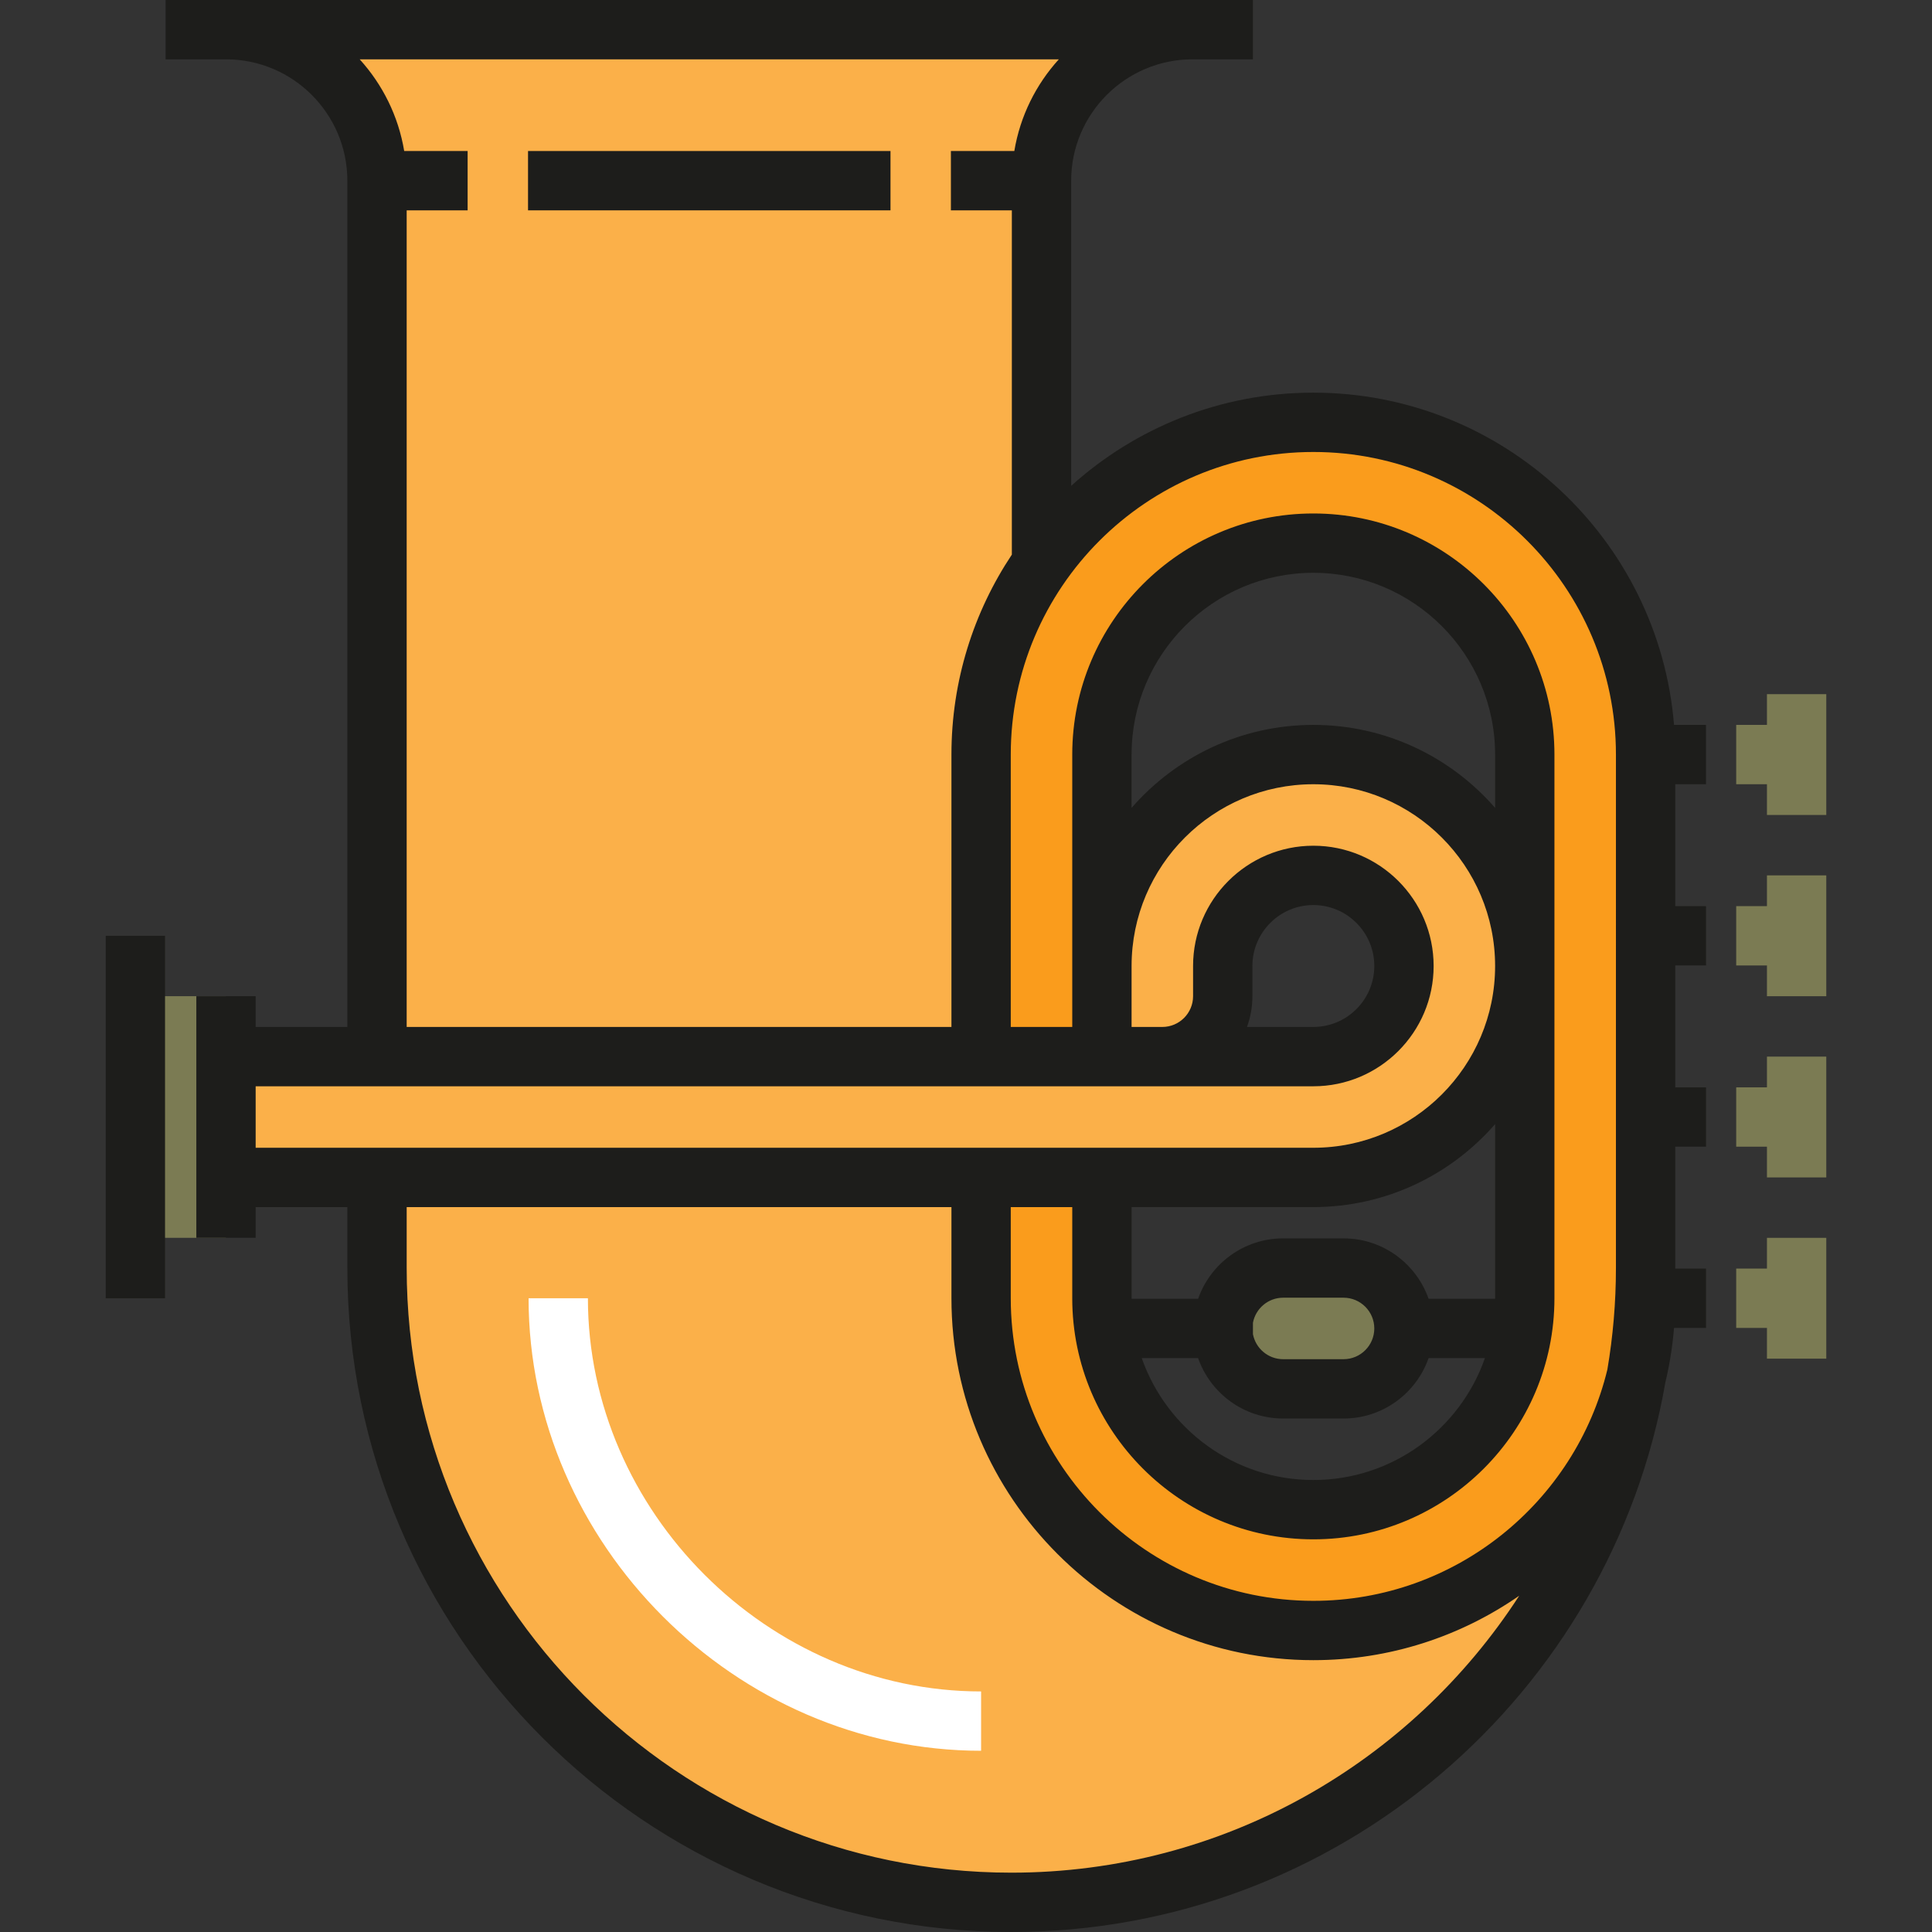 <?xml version="1.0" encoding="iso-8859-1"?>
<!-- Generator: Adobe Illustrator 19.0.0, SVG Export Plug-In . SVG Version: 6.00 Build 0)  -->
<svg version="1.1" id="Layer_1" xmlns="http://www.w3.org/2000/svg" xmlns:xlink="http://www.w3.org/1999/xlink" x="0px" y="0px"
	 viewBox="0 0 512.001 512.001" style="enable-background:new 0 0 512.001 512.001;" xml:space="preserve">
<rect x="0" y="0" width="512.001" height="512.001" fill="#333333" stroke="none"/>
<path style="fill:#FBB049;" d="M276.011,280.014H99.568c0,0-0.285-168.753,0.345-240.134C100.08,20.927,67.895,7.862,67.895,7.862
	h240.134c0,0-31.622,13.066-32.018,32.017C274.801,97.805,276.011,280.014,276.011,280.014z"/>
<g>
	<path style="fill:#7B7B53;" d="M356.056,368.063h-16.009c-8.842,0-16.009-7.168-16.009-16.009l0,0
		c0-8.842,7.168-16.009,16.009-16.009h16.009c8.842,0,16.009,7.168,16.009,16.009l0,0
		C372.065,360.895,364.897,368.063,356.056,368.063z"/>
	<rect x="35.88" y="264" style="fill:#7B7B53;" width="24.013" height="64.035"/>
</g>
<path style="fill:#FA9C1C;" d="M348.052,111.92c-48.628,0-88.049,39.421-88.049,88.049v80.044v32.018v32.018
	c0,48.628,39.421,88.049,88.049,88.049s88.049-39.421,88.049-88.049V199.969C436.101,151.341,396.68,111.92,348.052,111.92z
	 M404.082,344.05c0,30.945-25.087,56.031-56.032,56.031s-56.032-25.087-56.032-56.031v-32.017v-32.017v-80.046
	c0-30.945,25.087-56.031,56.032-56.031s56.032,25.086,56.032,56.031V344.05z"/>
<g>
	<path style="fill:#FBB049;" d="M348.052,199.969c-30.945,0-56.032,25.086-56.032,56.032v24.013H59.891v32.017h288.16
		c30.945,0,56.032-25.087,56.032-56.032C404.082,225.054,378.997,199.969,348.052,199.969z M348.052,280.014
		c-13.262,0-24.013-10.751-24.013-24.013s10.751-24.013,24.013-24.013s24.013,10.751,24.013,24.013
		C372.065,269.262,361.313,280.014,348.052,280.014z"/>
	<path style="fill:#FBB049;" d="M348.052,432.099c-48.628,0-88.049-39.421-88.049-88.049v-32.018l0,0H99.913v24.013
		c0,92.835,75.258,168.094,168.094,168.094c82.775,0,151.415-59.883,165.356-138.656
		C423.777,403.731,389.272,432.099,348.052,432.099z"/>
</g>
<path style="fill:#FFFFFF;" d="M260.003,463.973c-65.006,0-119.924-54.919-119.924-119.924h15.723
	c0,56.483,47.717,104.201,104.201,104.201V463.973z"/>
<rect x="28.016" y="247.994" style="fill:#1D1D1B;" width="15.723" height="96.057"/>
<g>
	<polygon style="fill:#7B7B53;" points="468.262,183.96 468.262,192.106 460.114,192.106 460.114,207.829 468.262,207.829 
		468.262,215.978 483.985,215.978 483.985,183.96 	"/>
	<polygon style="fill:#7B7B53;" points="468.262,231.986 468.262,240.134 460.114,240.134 460.114,255.857 468.262,255.857 
		468.262,264.005 483.985,264.005 483.985,231.986 	"/>
	<polygon style="fill:#7B7B53;" points="468.262,280.014 468.262,288.16 460.114,288.16 460.114,303.883 468.262,303.883 
		468.262,312.031 483.985,312.031 483.985,280.014 	"/>
	<polygon style="fill:#7B7B53;" points="468.262,328.04 468.262,336.188 460.114,336.188 460.114,351.911 468.262,351.911 
		468.262,360.058 483.985,360.058 483.985,328.04 	"/>
</g>
<g>
	<rect x="139.935" y="40.02" style="fill:#1D1D1B;" width="96.057" height="15.723"/>
	<path style="fill:#1D1D1B;" d="M452.109,207.829v-15.723h-8.472c-4.013-49.222-45.348-88.049-95.587-88.049
		c-24.658,0-47.169,9.356-64.179,24.701V47.884c0.001-17.733,14.429-32.161,32.162-32.161h16.009V0H43.882v15.723H59.89
		c17.734,0,32.161,14.427,32.161,32.161v224.268H67.753v-8.147H52.03v64.036h15.723v-8.148h24.299v16.152
		c0,97.023,78.933,175.956,175.955,175.956c86.705,0,158.955-63.041,173.342-145.693c1.116-4.677,1.889-9.484,2.289-14.396h8.472
		v-15.723h-8.147v-0.144v-32.161h8.147v-15.723h-8.147v-16.153v-16.152h8.147v-15.723h-8.147V207.83h8.146V207.829z M280.6,15.723
		c-6.052,6.666-10.257,15.036-11.794,24.299h-16.808v15.723h16.152v91.233c-10.108,15.192-16.008,33.414-16.008,52.99v72.183
		H107.774V55.746h16.152V40.022h-16.808c-1.537-9.263-5.742-17.634-11.794-24.299H280.6z M67.753,304.17v-16.294h280.299
		c17.575,0,31.875-14.3,31.875-31.875s-14.3-31.875-31.875-31.875c-17.576,0-31.875,14.3-31.875,31.875v8.005
		c0,4.493-3.654,8.147-8.147,8.147h-8.148v-16.152c0-26.561,21.609-48.17,48.17-48.17c26.56,0,48.169,21.609,48.169,48.17
		c0,26.56-21.609,48.169-48.169,48.169H67.753z M330.468,272.152c0.927-2.544,1.432-5.287,1.432-8.147v-8.005
		c0-8.907,7.245-16.152,16.152-16.152s16.152,7.245,16.152,16.152c0,8.907-7.245,16.152-16.152,16.152H330.468z M299.881,214.095
		v-14.127c0-26.56,21.609-48.169,48.17-48.169c26.56,0,48.169,21.609,48.169,48.169v14.127
		c-11.722-13.458-28.963-21.988-48.169-21.988C328.845,192.106,311.603,200.638,299.881,214.095z M340.046,375.924h16.009
		c10.408,0,19.276-6.698,22.534-16.008h14.933c-6.575,18.787-24.469,32.302-45.472,32.302c-21.003,0-38.898-13.517-45.473-32.302
		h14.934C320.771,369.225,329.639,375.924,340.046,375.924z M332.042,353.547v-2.986c0.703-3.781,4.022-6.655,8.004-6.655h16.009
		c4.493,0,8.147,3.655,8.147,8.148c0,4.493-3.654,8.147-8.147,8.147h-16.009C336.064,360.201,332.747,357.328,332.042,353.547z
		 M378.59,344.192c-3.258-9.311-12.126-16.009-22.534-16.009h-16.009c-10.408,0-19.276,6.699-22.534,16.009h-17.628
		c0-0.048-0.003-0.095-0.003-0.144v-24.157h48.17c19.206,0,36.447-8.53,48.169-21.987v46.144c0,0.048-0.004,0.095-0.004,0.144
		H378.59z M268.007,496.277c-88.352,0-160.231-71.879-160.231-160.233v-16.152h144.367v24.157c0,52.885,43.026,95.911,95.911,95.911
		c20.252,0,39.054-6.315,54.552-17.072C374.033,467.015,324.375,496.277,268.007,496.277z M428.239,272.009v64.036
		c0,9.169-0.785,18.157-2.271,26.909c-8.523,35.12-40.212,61.283-77.916,61.283c-44.216,0-80.188-35.971-80.188-80.188v-24.157
		h16.294v24.157c0,35.23,28.663,63.892,63.893,63.892c35.23,0,63.892-28.662,63.892-63.892V199.968
		c0-35.23-28.662-63.892-63.892-63.892s-63.893,28.662-63.893,63.892v72.183h-16.294v-72.183c0-44.216,35.971-80.188,80.188-80.188
		c44.216,0,80.188,35.971,80.188,80.188L428.239,272.009L428.239,272.009z"/>
</g>
<g>
</g>
<g>
</g>
<g>
</g>
<g>
</g>
<g>
</g>
<g>
</g>
<g>
</g>
<g>
</g>
<g>
</g>
<g>
</g>
<g>
</g>
<g>
</g>
<g>
</g>
<g>
</g>
<g>
</g>
</svg>
